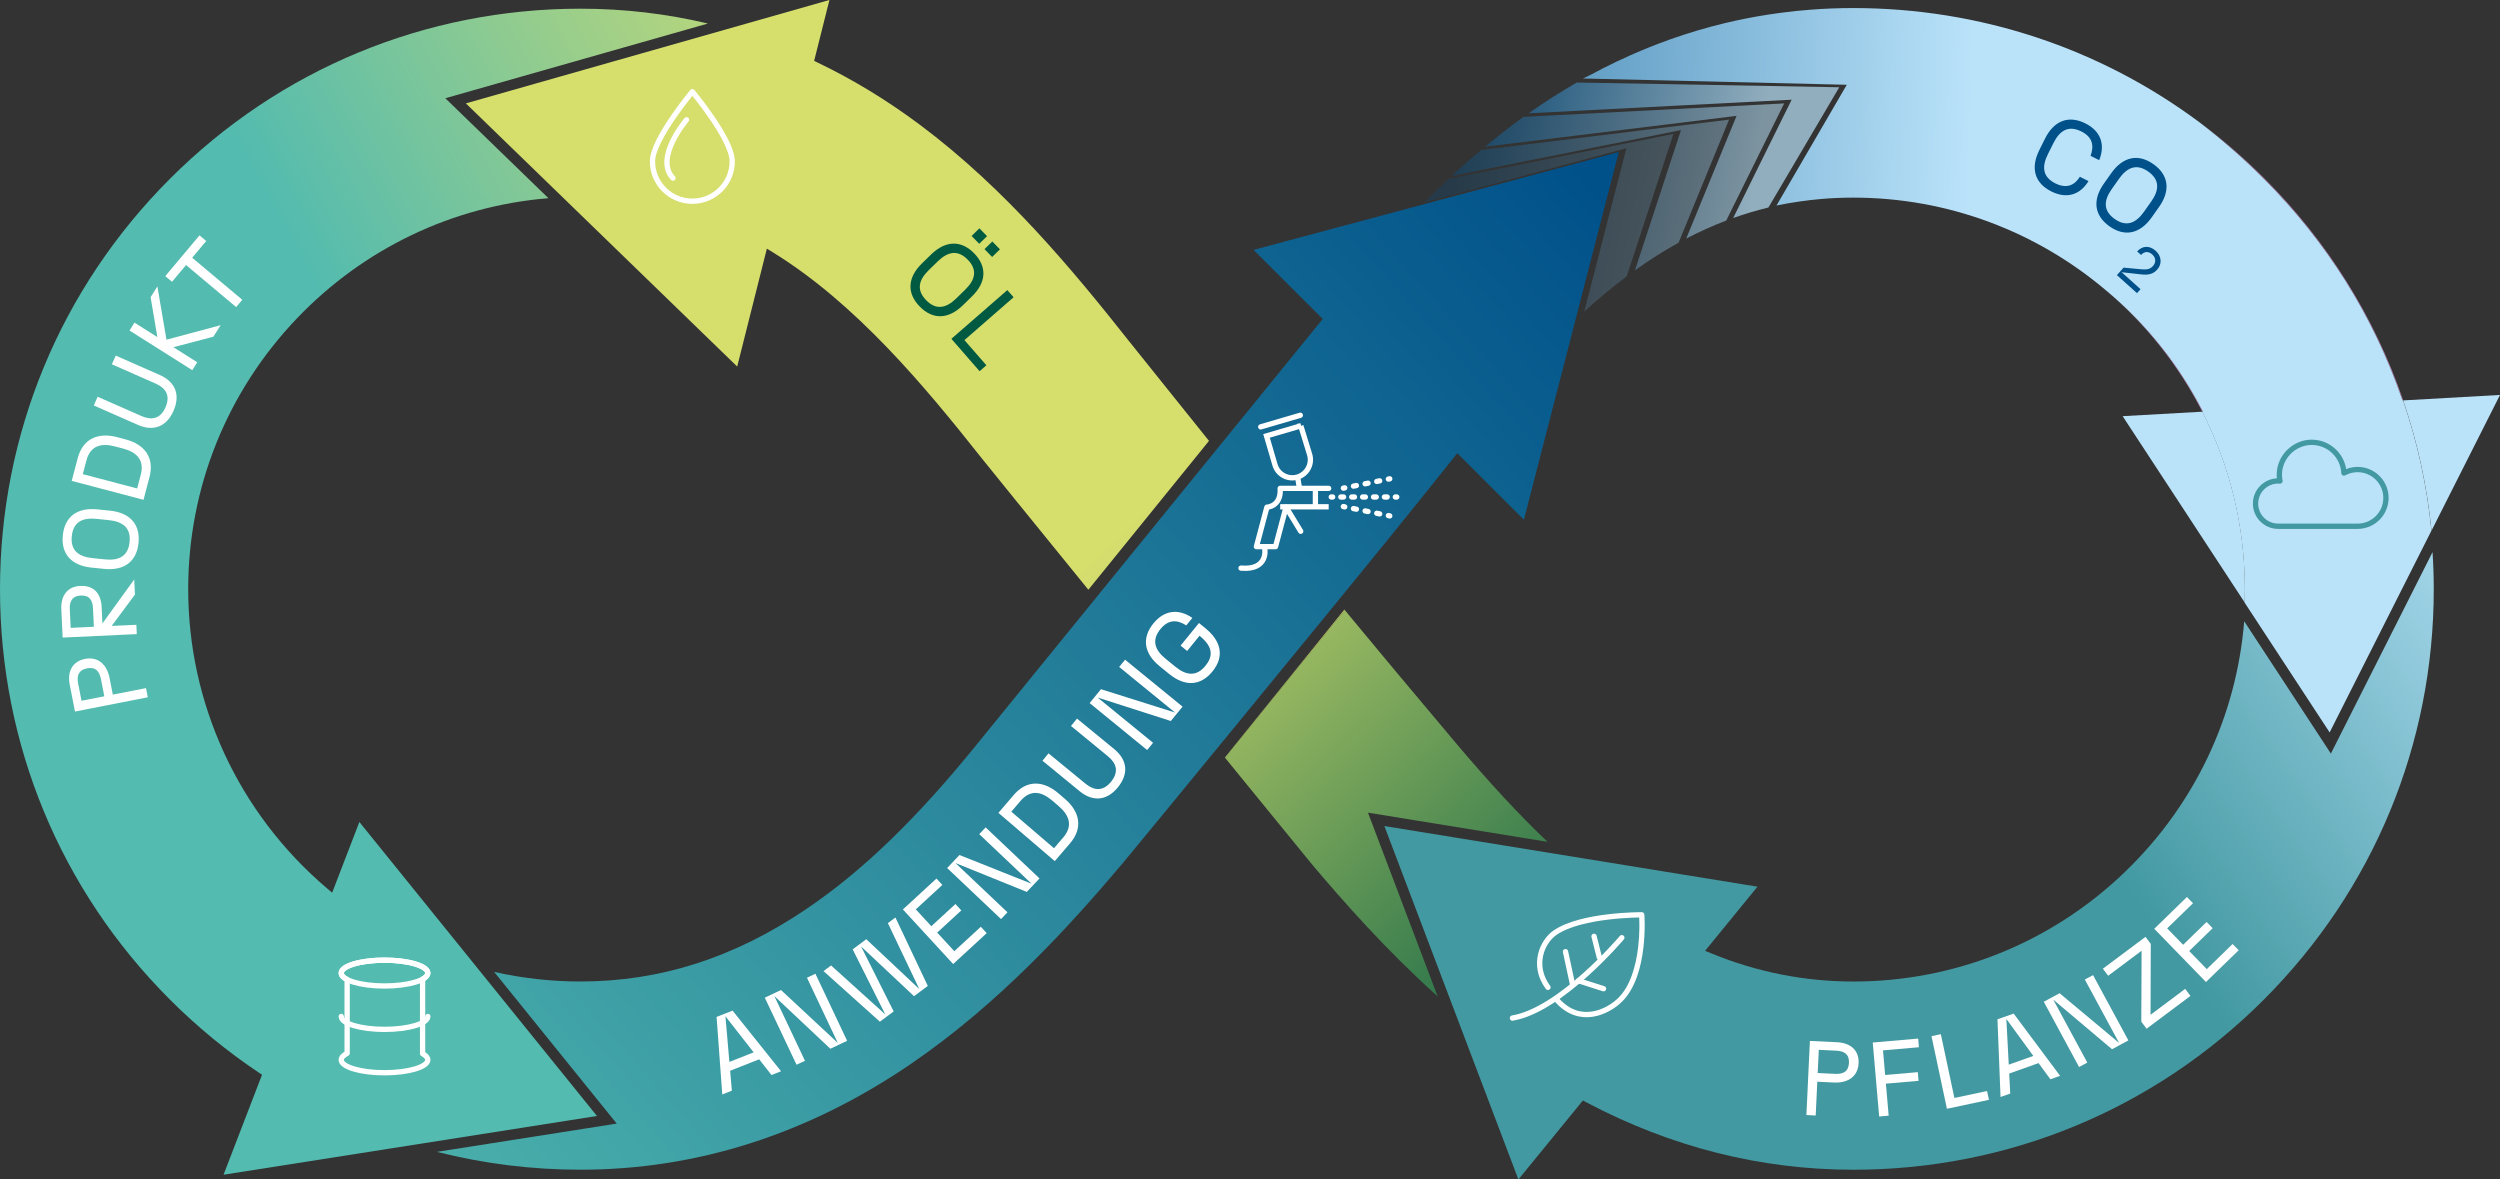 <?xml version="1.0" encoding="UTF-8"?>
<svg xmlns="http://www.w3.org/2000/svg" xmlns:xlink="http://www.w3.org/1999/xlink" id="Ebene_2" viewBox="0 0 943.12 444.95">
  <rect x="0" y="0" width="943.12" height="444.95" fill="#333333" stroke="none"/>
  <defs>
    <style>.cls-1{fill:url(#Unbenannter_Verlauf_4-12);}.cls-1,.cls-2,.cls-3,.cls-4,.cls-5,.cls-6,.cls-7,.cls-8,.cls-9,.cls-10,.cls-11,.cls-12,.cls-13,.cls-14,.cls-15,.cls-16,.cls-17,.cls-18,.cls-19,.cls-20,.cls-21,.cls-22,.cls-23,.cls-24,.cls-25,.cls-26,.cls-27,.cls-28,.cls-29,.cls-30,.cls-31,.cls-32,.cls-33{stroke-width:0px;}.cls-2{fill:url(#Unbenannter_Verlauf_4-15);}.cls-3{fill:url(#Unbenannter_Verlauf_4-16);}.cls-4{fill:url(#Unbenannter_Verlauf_4-10);}.cls-5{fill:url(#Unbenannter_Verlauf_4-11);}.cls-6{fill:url(#Unbenannter_Verlauf_4-14);}.cls-7{fill:url(#Unbenannter_Verlauf_4-13);}.cls-34,.cls-35,.cls-36,.cls-37,.cls-38,.cls-39{fill:none;stroke-width:2px;}.cls-34,.cls-36,.cls-37,.cls-38,.cls-39{stroke:#fff;}.cls-34,.cls-38{stroke-miterlimit:10;}.cls-8{fill:#005941;}.cls-9{fill:#00518a;}.cls-10{fill:url(#Unbenannter_Verlauf_4-20);opacity:.25;}.cls-35{stroke:#4299a1;}.cls-35,.cls-36,.cls-37,.cls-38,.cls-39{stroke-linecap:round;}.cls-35,.cls-36,.cls-37,.cls-39{stroke-linejoin:round;}.cls-11{fill:url(#Unbenannter_Verlauf_4-2);}.cls-12{fill:url(#Unbenannter_Verlauf_4-8);}.cls-13{fill:url(#Unbenannter_Verlauf_4-5);}.cls-14{fill:url(#Unbenannter_Verlauf_4-3);}.cls-15{fill:url(#Unbenannter_Verlauf_4-6);}.cls-16{fill:url(#Unbenannter_Verlauf_4-9);}.cls-17{fill:url(#Unbenannter_Verlauf_4-4);}.cls-18{fill:url(#Unbenannter_Verlauf_4-7);}.cls-19{fill:#c27fb5;}.cls-36{stroke-dasharray:0 0 1.12 3.36;}.cls-20{fill:#b0dff6;}.cls-37{stroke-dasharray:0 0 1.03 3.08;}.cls-21{fill:#53bbaf;}.cls-22{fill:url(#Unbenannter_Verlauf_4-17);opacity:.7;}.cls-23{fill:url(#Unbenannter_Verlauf_5);}.cls-24{fill:url(#Unbenannter_Verlauf_4);}.cls-25{fill:url(#Unbenannter_Verlauf_12);}.cls-26{fill:url(#Unbenannter_Verlauf_26);}.cls-27{fill:url(#Unbenannter_Verlauf_11);}.cls-28{fill:url(#Unbenannter_Verlauf_17);}.cls-29{fill:url(#Unbenannter_Verlauf_30);}.cls-30{fill:#d6de6d;}.cls-31{fill:url(#Unbenannter_Verlauf_4-18);opacity:.55;}.cls-32{fill:url(#Unbenannter_Verlauf_4-19);opacity:.4;}.cls-33{fill:#fff;}</style>
    <linearGradient id="Unbenannter_Verlauf_4" x1="721.67" y1="-15.8" x2="644.14" y2="23.1" gradientUnits="userSpaceOnUse">
      <stop offset=".37" stop-color="#bae3fa"></stop>
      <stop offset="1" stop-color="#00518a"></stop>
    </linearGradient>
    <linearGradient id="Unbenannter_Verlauf_4-2" x1="931.38" y1="138.15" x2="514.66" y2="347.24" xlink:href="#Unbenannter_Verlauf_4"></linearGradient>
    <linearGradient id="Unbenannter_Verlauf_4-3" x1="820.74" y1="-82.36" x2="404.01" y2="126.73" xlink:href="#Unbenannter_Verlauf_4"></linearGradient>
    <linearGradient id="Unbenannter_Verlauf_4-4" x1="820.66" y1="-82.52" x2="403.93" y2="126.57" xlink:href="#Unbenannter_Verlauf_4"></linearGradient>
    <linearGradient id="Unbenannter_Verlauf_4-5" x1="820.68" y1="-82.48" x2="403.96" y2="126.61" xlink:href="#Unbenannter_Verlauf_4"></linearGradient>
    <linearGradient id="Unbenannter_Verlauf_4-6" x1="856.02" y1="-12.05" x2="439.29" y2="197.04" xlink:href="#Unbenannter_Verlauf_4"></linearGradient>
    <linearGradient id="Unbenannter_Verlauf_4-7" x1="856.65" y1="-10.79" x2="439.92" y2="198.3" xlink:href="#Unbenannter_Verlauf_4"></linearGradient>
    <linearGradient id="Unbenannter_Verlauf_4-8" x1="822.55" y1="-78.76" x2="405.82" y2="130.33" xlink:href="#Unbenannter_Verlauf_4"></linearGradient>
    <linearGradient id="Unbenannter_Verlauf_4-9" x1="825.77" y1="-72.35" x2="409.04" y2="136.74" xlink:href="#Unbenannter_Verlauf_4"></linearGradient>
    <linearGradient id="Unbenannter_Verlauf_4-10" x1="686.42" y1="1.9" x2="679.39" y2="5.42" xlink:href="#Unbenannter_Verlauf_4"></linearGradient>
    <linearGradient id="Unbenannter_Verlauf_4-11" x1="823.07" y1="-77.73" x2="406.34" y2="131.36" xlink:href="#Unbenannter_Verlauf_4"></linearGradient>
    <linearGradient id="Unbenannter_Verlauf_4-12" x1="825.01" y1="-73.85" x2="408.28" y2="135.23" xlink:href="#Unbenannter_Verlauf_4"></linearGradient>
    <linearGradient id="Unbenannter_Verlauf_4-13" x1="821.36" y1="-81.12" x2="404.64" y2="127.97" xlink:href="#Unbenannter_Verlauf_4"></linearGradient>
    <linearGradient id="Unbenannter_Verlauf_4-14" x1="821.69" y1="-80.47" x2="404.96" y2="128.62" xlink:href="#Unbenannter_Verlauf_4"></linearGradient>
    <linearGradient id="Unbenannter_Verlauf_4-15" x1="942.48" y1="160.28" x2="525.76" y2="369.37" xlink:href="#Unbenannter_Verlauf_4"></linearGradient>
    <linearGradient id="Unbenannter_Verlauf_4-16" x1="721.67" y1="-15.78" x2="644.15" y2="23.12" xlink:href="#Unbenannter_Verlauf_4"></linearGradient>
    <linearGradient id="Unbenannter_Verlauf_26" x1="986.27" y1="145.22" x2="428.87" y2="129.38" gradientUnits="userSpaceOnUse">
      <stop offset=".44" stop-color="#bae3fa"></stop>
      <stop offset="1" stop-color="#00518a"></stop>
    </linearGradient>
    <linearGradient id="Unbenannter_Verlauf_30" x1="607.04" y1="390.25" x2="424.87" y2="198.84" gradientUnits="userSpaceOnUse">
      <stop offset="0" stop-color="#085f44"></stop>
      <stop offset="1" stop-color="#d6de6d"></stop>
    </linearGradient>
    <linearGradient id="Unbenannter_Verlauf_11" x1="601.87" y1="395.17" x2="419.7" y2="203.76" gradientUnits="userSpaceOnUse">
      <stop offset="0" stop-color="#4299a1"></stop>
      <stop offset="1" stop-color="#d6de6c"></stop>
    </linearGradient>
    <linearGradient id="Unbenannter_Verlauf_17" x1="1057.77" y1="85.37" x2="577.27" y2="424.62" gradientUnits="userSpaceOnUse">
      <stop offset=".24" stop-color="#bae3fa"></stop>
      <stop offset=".6" stop-color="#4299a1"></stop>
    </linearGradient>
    <linearGradient id="Unbenannter_Verlauf_12" x1="-59.7" y1="350.87" x2="645.22" y2="-34.59" gradientUnits="userSpaceOnUse">
      <stop offset=".34" stop-color="#53bbaf"></stop>
      <stop offset=".64" stop-color="#d6de6c"></stop>
    </linearGradient>
    <linearGradient id="Unbenannter_Verlauf_4-17" x1="729.08" y1="67.38" x2="554.17" y2="36.35" xlink:href="#Unbenannter_Verlauf_4"></linearGradient>
    <linearGradient id="Unbenannter_Verlauf_4-18" x1="727.3" y1="77.41" x2="552.39" y2="46.39" xlink:href="#Unbenannter_Verlauf_4"></linearGradient>
    <linearGradient id="Unbenannter_Verlauf_4-19" x1="725.13" y1="89.62" x2="550.22" y2="58.6" xlink:href="#Unbenannter_Verlauf_4"></linearGradient>
    <linearGradient id="Unbenannter_Verlauf_4-20" x1="722.72" y1="103.24" x2="547.81" y2="72.21" xlink:href="#Unbenannter_Verlauf_4"></linearGradient>
    <linearGradient id="Unbenannter_Verlauf_5" x1="605.58" y1="74.42" x2="122.44" y2="502.78" gradientUnits="userSpaceOnUse">
      <stop offset="0" stop-color="#00518a"></stop>
      <stop offset="1" stop-color="#53bbaf"></stop>
    </linearGradient>
  </defs>
  <g id="Pictogramme">
    <path class="cls-19" d="M645.71,9.99c1.62-.43,3.24-.84,4.87-1.24-1.63.39-3.25.8-4.87,1.24Z"></path>
    <path class="cls-19" d="M651.05,8.64c5.12-1.22,10.29-2.24,15.5-3.06-5.21.82-10.38,1.84-15.5,3.06Z"></path>
    <path class="cls-19" d="M905.84,149.63l.5,1.42h.26c-10.68-31.21-28.42-59.8-52.42-83.8-7.73-7.73-15.94-14.81-24.55-21.22,8.51,6.51,16.64,13.66,24.38,21.39,23.53,23.53,40.97,51.19,51.84,82.2Z"></path>
    <path class="cls-19" d="M666.99,5.51c1.61-.25,3.23-.48,4.86-.7-1.62.21-3.24.44-4.86.7Z"></path>
    <path class="cls-19" d="M610.16,23.1c1.49-.71,2.99-1.4,4.5-2.07-1.5.67-3,1.36-4.5,2.07Z"></path>
    <path class="cls-19" d="M683.13,75.44s-.02,0-.03,0c0,0,.02,0,.03,0Z"></path>
    <path class="cls-19" d="M679.17,75.96c-.06,0-.12.02-.18.03.06,0,.12-.02.18-.03Z"></path>
    <path class="cls-19" d="M600.12,28.19c3.2-1.73,6.43-3.37,9.68-4.92-3.25,1.55-6.48,3.19-9.68,4.92Z"></path>
    <path class="cls-19" d="M615.1,20.83c4.88-2.17,9.82-4.14,14.8-5.92-4.98,1.77-9.92,3.75-14.8,5.92Z"></path>
    <path class="cls-19" d="M630.35,14.75c1.58-.56,3.17-1.1,4.76-1.62-1.59.52-3.18,1.06-4.76,1.62Z"></path>
    <path class="cls-19" d="M672.24,4.76c3.54-.46,7.09-.82,10.67-1.1-3.58.27-7.13.64-10.67,1.1Z"></path>
    <polygon class="cls-19" points="687.24 75.03 687.24 75.03 687.24 75.03 687.24 75.03"></polygon>
    <path class="cls-19" d="M829.63,152.52c-9.11-16.98-21.22-31.53-35.45-43.27,15.08,12.7,27.59,28.35,36.64,46.05l.3-.02-1.48-2.77Z"></path>
    <path class="cls-24" d="M682.9,3.66h0s0-.02,0,0Z"></path>
    <path class="cls-11" d="M830.82,155.31l-30.06,1.69,46.04,70.29c.06-1.66.09-3.33.09-5.01,0-24.09-5.8-46.86-16.07-66.97Z"></path>
    <path class="cls-14" d="M614.66,21.02c.15-.07.29-.13.44-.2-.15.07-.29.13-.44.2Z"></path>
    <path class="cls-17" d="M609.79,23.27c.12-.06.25-.12.37-.17-.12.06-.25.12-.37.17Z"></path>
    <path class="cls-13" d="M600.06,28.22h0s.04-.02.06-.03c-.02.01-.04.02-.06.03Z"></path>
    <path class="cls-15" d="M683.1,75.45c-1.32.15-2.63.32-3.93.51,1.3-.19,2.61-.36,3.93-.51Z"></path>
    <path class="cls-18" d="M687.24,75.03c-1.38.12-2.75.25-4.11.41,1.36-.16,2.73-.29,4.11-.41Z"></path>
    <path class="cls-12" d="M645.55,10.03c.05-.01.1-.03.16-.04-.05.01-.1.03-.16.04Z"></path>
    <path class="cls-16" d="M671.85,4.81c.13-.02.26-.04.39-.05-.13.02-.26.03-.39.05Z"></path>
    <polygon class="cls-4" points="682.9 3.66 682.9 3.66 682.9 3.66 682.9 3.66"></polygon>
    <path class="cls-5" d="M650.58,8.75c.16-.04.31-.08.47-.11-.16.04-.31.08-.47.11Z"></path>
    <path class="cls-1" d="M666.55,5.57c.15-.02.29-.04.44-.07-.15.02-.29.04-.44.07Z"></path>
    <path class="cls-7" d="M629.91,14.91c.15-.05.29-.1.44-.16-.15.05-.29.1-.44.16Z"></path>
    <path class="cls-6" d="M635.11,13.13c.06-.02.13-.04.19-.06-.06.02-.13.04-.19.06Z"></path>
    <path class="cls-2" d="M906.59,151.04c5.41,15.8,9.02,32.26,10.7,49.14l3.15-6.25h0s22.68-44.94,22.68-44.94l-36.53,2.06Z"></path>
    <path class="cls-19" d="M682.9,3.66h0s0,.04,0,0Z"></path>
    <path class="cls-3" d="M682.9,3.66h0s0,.04,0,0Z"></path>
    <path class="cls-19" d="M635.3,13.07c3.4-1.1,6.81-2.12,10.25-3.04-3.44.92-6.86,1.94-10.25,3.04Z"></path>
    <path class="cls-26" d="M906.59,151.04h-.26s-.5-1.41-.5-1.41c-10.87-31.02-28.31-58.67-51.84-82.2-7.73-7.73-15.87-14.88-24.38-21.39-37.54-27.91-82.85-43-130.48-43-5.46,0-10.87.21-16.24.63,0,.04,0,.02,0,0,0,0,0,0,0,0-3.58.27-7.13.64-10.67,1.1-.13.02-.26.03-.39.05-1.62.21-3.24.44-4.86.7-.15.02-.29.04-.44.07-5.21.82-10.38,1.84-15.5,3.06-.16.04-.31.08-.47.11-1.63.39-3.25.8-4.87,1.24-.05.01-.1.03-.16.04-3.44.92-6.86,1.94-10.25,3.04-.06.02-.13.04-.19.06-1.59.52-3.18,1.06-4.76,1.62-.15.05-.29.1-.44.16-4.98,1.77-9.92,3.75-14.8,5.92-.15.07-.29.13-.44.2-1.5.67-3,1.36-4.5,2.07-.12.06-.25.12-.37.17-3.25,1.55-6.48,3.19-9.68,4.92-.02.01-.04.02-.06.03l-2.89,1.38,99.55,2.37-26.51,45.54c2.57-.54,6.12-1.14,8.77-1.52.06,0,.12-.02.18-.03,1.3-.19,2.61-.36,3.93-.51,0,0,.02,0,.03,0,1.36-.16,2.73-.29,4.11-.41,0,0,0,0,0,0h0c3.88-.33,7.85-.5,11.91-.5,36.16,0,69.33,13.07,95.04,34.72,14.23,11.74,26.34,26.29,35.45,43.27l1.48,2.77-.3.02c10.27,20.12,16.07,42.88,16.07,66.97,0,1.68-.04,3.35-.09,5.01l32.09,48.99,38.4-76.11c-1.68-16.88-5.29-33.34-10.7-49.14Z"></path>
    <path class="cls-29" d="M549.07,280.12c-17.27-20.46-29.44-35.1-40.42-48.35-.06-.07-.52-.65-1.3-1.62-6.9,8.39-32.96,40.53-45.24,55.68,17.75,21.81,31.35,38.49,32.71,40.1,12.04,14.26,28.04,32.45,47.54,49.98l-26.3-69.34,67.74,11.01c-10.74-10.21-21.91-22.26-34.73-37.45Z"></path>
    <path class="cls-27" d="M289.32,93.81l2.32,1.43c31.21,19.25,57.04,50.23,78.8,77.75,1.94,2.46,19.13,23.63,40.14,49.49,15.41-19.03,32.13-39.66,45.51-56.16-15.3-19.06-28.37-35.36-29.96-37.36-21.3-26.94-46.73-57.71-79.13-81.91-12.29-9.18-25.21-17.05-38.4-23.37l-1.47-.71,5.78-22.98-30.83,8.77h0s-40.58,11.54-40.58,11.54l-65.75,18.7,26.99,26.18,13.45,13.05h0l61.92,60.05,11.19-44.48Z"></path>
    <path class="cls-30" d="M507.19,229.95c-17.54,21.73-37.07,45.89-45.12,55.83.01.01.02.03.03.04,12.28-15.15,38.33-47.29,45.24-55.68-.05-.07-.1-.13-.16-.2Z"></path>
    <path class="cls-28" d="M801.73,328.85c-27.74,26.72-64.17,41.43-102.59,41.43-18.31,0-36.28-3.55-53.4-10.56l-2.5-1.02,19.76-24.2-140.75-22.88,50.56,133.33,24.33-29.79,1.45.76c31.84,16.83,65.67,25.36,100.55,25.36,58.5,0,113.49-22.78,154.85-64.14,41.36-41.36,64.14-96.36,64.14-154.85,0-4.59-.15-9.28-.46-14.01l-38.35,76-32.7-49.92c-2.91,35.9-18.71,69.26-44.91,94.49Z"></path>
    <polygon class="cls-20" points="878.89 276.29 920.45 193.92 920.45 193.92 878.89 276.29"></polygon>
    <path class="cls-25" d="M125.3,336.77l-2.15-1.83c-33.14-28.24-52.15-69.3-52.15-112.66,0-38.15,14.53-74.4,40.92-102.07,25.25-26.47,58.82-42.5,94.97-45.44l-38.89-37.71,99.05-28.18c-15.6-3.72-31.74-5.6-48.06-5.6-58.5,0-113.49,22.78-154.85,64.14C22.78,108.79,0,163.78,0,222.28s22.78,113.49,64.14,154.85c10.21,10.21,21.44,19.44,33.38,27.43l1.33.89-14.52,37.71,62.06-9.76h0s78.81-12.4,78.81-12.4l-49.5-61.25h0s-40.13-49.66-40.13-49.66l-10.27,26.68Z"></path>
    <polygon class="cls-21" points="206.9 74.78 168.01 37.07 206.9 74.78 206.9 74.78"></polygon>
    <polygon class="cls-21" points="225.19 421 175.7 359.75 175.7 359.75 225.19 421"></polygon>
    <polygon class="cls-21" points="146.39 433.4 225.19 421 146.39 433.4 146.39 433.4"></polygon>
    <path class="cls-22" d="M594.85,31.13c-6.15,3.54-12.21,7.4-18.17,11.6l99.22-5.12-22.07,44.64c4.32-1.54,8.75-2.87,13.3-3.97l26.73-45.36-99.01-1.79Z"></path>
    <path class="cls-31" d="M574.74,44.1c-1.26.91-2.52,1.82-3.77,2.76-3.67,2.74-7.24,5.58-10.74,8.48l94.89-11.63-19,46.3c4.88-2.55,9.91-4.83,15.1-6.81l21.85-44.19-98.33,5.08Z"></path>
    <path class="cls-32" d="M558.71,56.59c-3.8,3.19-7.51,6.47-11.11,9.8l86.54-17.31-17.35,52.9c5.31-3.81,10.79-7.3,16.45-10.42l19.05-46.44-93.57,11.46Z"></path>
    <path class="cls-10" d="M546.45,67.47c-3.14,2.93-6.21,5.89-9.2,8.9l76.3-20.45-15.91,61.65c5.2-4.73,10.53-9.19,16.03-13.31l17.64-53.76-84.85,16.97Z"></path>
    <path class="cls-23" d="M610.71,57.34l-137.81,36.93,26.1,26.06c-33.9,41.67-127.57,156.87-129.9,159.75-22.97,28.47-43.61,48.45-64.96,62.87-27.21,18.39-55.06,27.32-85.15,27.32-10.97,0-21.91-1.22-32.58-3.63l46.25,57.23-67.81,10.67c17.62,4.47,35.79,6.73,54.14,6.73,43.75,0,85.54-13.33,124.2-39.61,33.65-22.88,60.5-52.5,80.13-75.75,6.16-7.3,85.5-104.1,100.58-122.76,11.52-14.25,20.43-25.33,24.08-29.94.6-.76,1.19-1.51,1.77-2.24l25.14,25.1,35.8-138.75Z"></path>
    <path class="cls-9" d="M769.33,56.6l2.14-4.29c3.41-6.83,8.92-8.91,15.22-5.77,5.98,2.98,7.53,8.19,5.23,13.88l-3.26-1.63c1.34-3.67.91-7.01-3.49-9.21-4.83-2.41-8.14-.35-10.48,4.33l-2.14,4.29c-2.34,4.69-2,8.57,2.83,10.98,4.29,2.14,7.26.68,9.25-2.49l3.26,1.63c-3.13,5.1-8.12,6.85-14.02,3.91-6.3-3.14-7.95-8.8-4.53-15.63Z"></path>
    <path class="cls-9" d="M793.7,69.24l2.77-3.92c4.42-6.23,10.18-7.45,15.92-3.38,5.74,4.07,6.51,9.91,2.1,16.14l-2.77,3.92c-4.42,6.23-10.18,7.45-15.92,3.38-5.75-4.07-6.51-9.91-2.1-16.14ZM797.76,82.61c4.41,3.12,7.99,1.59,11.02-2.68l2.77-3.92c3.03-4.28,3.28-8.16-1.12-11.28s-7.99-1.59-11.02,2.69l-2.77,3.92c-3.03,4.28-3.28,8.16,1.12,11.28Z"></path>
    <path class="cls-9" d="M801.13,100.97l6.62.61c2.57.24,3.52-.19,4.52-1.3,1.07-1.2,1.13-2.97-.33-4.28-1.42-1.28-2.99-1.21-4.23.18l-1.48-1.32c1.9-2.12,4.59-2.4,6.97-.27,2.4,2.15,2.39,5.12.63,7.08-1.28,1.42-2.85,2.2-5.92,1.86l-7.54-.84,7.15,6.41-1.34,1.49-7.59-6.8,2.54-2.83Z"></path>
    <path class="cls-33" d="M682.77,392.69l10.27.49c5.19.25,8.34,3.16,8.11,7.91-.25,5.27-4.32,7.52-9.23,7.29l-6.35-.3-.6,12.74-3.51-.17,1.32-27.96ZM692.28,405.11c3,.14,5.08-.8,5.24-4.16.16-3.28-1.83-4.45-4.83-4.59l-6.55-.31-.42,8.75,6.55.31Z"></path>
    <path class="cls-33" d="M706.49,393.29l17.14-1.49.28,3.27-13.55,1.18.81,9.29,12.32-1.07.28,3.27-12.32,1.07,1.05,12.08-3.59.31-2.42-27.9Z"></path>
    <path class="cls-33" d="M728.66,390.89l3.52-.75,5.11,24.06,12.32-2.62.71,3.33-15.85,3.37-5.82-27.39Z"></path>
    <path class="cls-33" d="M769.05,401.05l-11.08,3.94.39,7.55-3.66,1.3-1.16-29.3,6.11-2.17,17.52,23.49-3.66,1.3-4.46-6.1ZM767.07,398.35l-10.18-13.96.91,17.25,9.27-3.3Z"></path>
    <path class="cls-33" d="M771.02,377.91l5.95-3.22,22.47,18.77-12.94-23.93,3.1-1.67,13.32,24.63-6.16,3.33-22.17-18.71,12.84,23.75-3.1,1.67-13.32-24.63Z"></path>
    <path class="cls-33" d="M807.8,385.42l.11-26.76-12.62,9.45-1.99-2.66,16.08-12.03,1.99,2.66-.08,26.74,13.07-9.78,1.99,2.66-16.56,12.39-1.99-2.66Z"></path>
    <path class="cls-33" d="M812.69,350.38l12.33-11.99,2.29,2.35-9.75,9.48,6.02,6.2,8.86-8.61,2.29,2.35-8.86,8.61,6.63,6.83,9.75-9.48,2.29,2.35-12.34,11.99-19.51-20.08Z"></path>
    <path class="cls-33" d="M286.39,399.62l-10.94,4.31.64,7.53-3.61,1.42-2.15-29.25,6.03-2.38,18.3,22.88-3.61,1.42-4.66-5.94ZM284.32,397l-10.65-13.6,1.49,17.21,9.15-3.61Z"></path>
    <path class="cls-33" d="M288.52,376.37l6.11-2.89,21.43,19.96-11.63-24.59,3.18-1.51,11.97,25.31-6.33,2.99-21.13-19.88,11.55,24.41-3.18,1.5-11.97-25.31Z"></path>
    <path class="cls-33" d="M324.84,357.04l12.29,24.52-5.2,3.87-21.26-19.08,2.85-2.13,20.44,18.45-12.29-24.52,5.13-3.83,19.99,18.78-11.84-24.85,2.85-2.13,12.21,25.82-5.2,3.87-19.99-18.78Z"></path>
    <path class="cls-33" d="M340.62,343.08l12.66-11.65,2.22,2.41-10.01,9.21,5.85,6.36,9.1-8.37,2.22,2.41-9.1,8.37,6.45,7.01,10.01-9.21,2.22,2.41-12.66,11.65-18.97-20.6Z"></path>
    <path class="cls-33" d="M357.31,327.46l4.65-4.91,27.2,10.84-19.75-18.71,2.42-2.55,20.33,19.26-4.81,5.08-26.89-10.88,19.6,18.57-2.42,2.56-20.33-19.26Z"></path>
    <path class="cls-33" d="M376.65,306.65l5.78-6.75c4.84-5.65,11.06-5.59,16.86-.62l2.43,2.08c5.8,4.97,6.81,11.11,1.97,16.76l-5.78,6.74-21.27-18.22ZM399.38,304.1l-2.43-2.08c-3.98-3.41-8.16-4.31-11.94.1l-3.49,4.07,16.1,13.8,3.49-4.07c3.77-4.41,2.25-8.4-1.73-11.81Z"></path>
    <path class="cls-33" d="M407.28,298.47l-14.01-11.49,2.28-2.78,13.95,11.44c3.22,2.64,6.58,3.01,9.62-.7,3.09-3.77,2.06-7-1.15-9.63l-13.95-11.44,2.28-2.78,14.01,11.49c4.98,4.08,5.61,9.31,1.38,14.47-4.16,5.07-9.43,5.51-14.41,1.43Z"></path>
    <path class="cls-33" d="M411.06,265.24l4.28-5.24,27.93,8.8-21.07-17.2,2.23-2.73,21.69,17.71-4.43,5.42-27.62-8.86,20.92,17.08-2.23,2.73-21.69-17.71Z"></path>
    <path class="cls-33" d="M441.15,254.32l-3.72-3.03c-5.93-4.82-6.75-10.65-2.31-16.11,4.22-5.18,9.64-5.57,14.69-2.07l-2.3,2.82c-3.29-2.11-6.64-2.42-9.75,1.4-3.41,4.19-2.12,7.87,1.94,11.17l3.72,3.03c4.06,3.31,7.93,3.82,11.34-.37,2.78-3.41,3.06-7-2.08-11.19l-.16-.13-4.67,5.74-2.48-2.02,6.95-8.53,2.48,2.02c5.65,4.6,7.35,10.42,2.6,16.25-4.45,5.46-10.32,5.83-16.25,1.01Z"></path>
    <path class="cls-8" d="M347.8,99.38l3.43-3.35c5.46-5.34,11.35-5.5,16.27-.46,4.92,5.04,4.63,10.92-.84,16.25l-3.43,3.35c-5.46,5.34-11.35,5.5-16.27.46-4.92-5.04-4.63-10.92.84-16.25ZM349.4,113.26c3.77,3.86,7.57,3,11.32-.66l3.43-3.35c3.75-3.66,4.7-7.44.92-11.3-3.77-3.86-7.57-3-11.32.66l-3.43,3.35c-3.75,3.66-4.7,7.44-.92,11.3ZM369.48,86.14l2.88,2.95-2.95,2.88-2.88-2.95,2.95-2.88ZM374.35,91.11l2.88,2.95-2.95,2.88-2.88-2.95,2.95-2.88Z"></path>
    <path class="cls-8" d="M380.01,109.43l2.36,2.71-18.54,16.16,8.28,9.5-2.56,2.23-10.64-12.21,21.11-18.39Z"></path>
    <path class="cls-33" d="M28.29,268.43l-1.98-10.09c-1-5.1,1.08-8.85,5.75-9.77,5.18-1.01,8.34,2.4,9.28,7.23l1.22,6.24,12.52-2.45.68,3.46-27.48,5.38ZM38.09,256.23c-.58-2.94-1.99-4.75-5.29-4.1-3.22.63-3.89,2.84-3.31,5.79l1.26,6.44,8.6-1.68-1.26-6.44Z"></path>
    <path class="cls-33" d="M23.63,240.53l-.5-10.67c-.24-5.2,2.36-8.6,7.12-8.82,5.27-.25,7.87,2.92,8.11,8.11l.28,6.03,12-16.58.27,5.71-8.78,11.82,9.31-.43.16,3.52-27.97,1.3ZM35.09,229.5c-.14-3-1.27-4.99-4.63-4.83-3.28.15-4.26,2.24-4.12,5.24l.32,6.95,8.75-.41-.32-6.95Z"></path>
    <path class="cls-33" d="M39.23,214.61l-4.77-.49c-7.6-.79-11.48-5.21-10.76-12.21.73-7,5.43-10.53,13.03-9.75l4.77.49c7.6.79,11.48,5.21,10.76,12.21-.73,7-5.43,10.53-13.03,9.75ZM48.88,204.51c.56-5.37-2.54-7.74-7.75-8.28l-4.77-.49c-5.21-.54-8.72,1.15-9.28,6.52-.56,5.37,2.54,7.74,7.75,8.28l4.77.49c5.21.54,8.72-1.15,9.28-6.52Z"></path>
    <path class="cls-33" d="M27.06,181.41l2.26-8.59c1.9-7.19,7.52-9.85,14.91-7.9l3.09.82c7.39,1.95,10.97,7.03,9.08,14.22l-2.26,8.59-27.08-7.13ZM46.4,169.22l-3.09-.82c-5.07-1.33-9.22-.32-10.7,5.29l-1.37,5.18,20.5,5.4,1.37-5.18c1.48-5.61-1.64-8.54-6.71-9.88Z"></path>
    <path class="cls-33" d="M51.96,160.26l-16.58-7.3,1.45-3.29,16.51,7.27c3.81,1.68,7.15,1.14,9.08-3.26,1.97-4.47.11-7.29-3.7-8.97l-16.51-7.27,1.45-3.29,16.58,7.3c5.89,2.59,7.9,7.46,5.21,13.57-2.64,6-7.6,7.84-13.5,5.25Z"></path>
    <path class="cls-33" d="M65.42,130.98l8.99,5.69-1.88,2.98-23.67-14.96,1.88-2.98,8.62,5.45-2.55-15.05,2.56-4.06,3.43,20.1,20.45-5.48-2.76,4.36-15.09,3.95Z"></path>
    <path class="cls-33" d="M70.19,99.99l-5.3,6.31-2.54-2.13,12.91-15.38,2.54,2.13-5.3,6.31,18.9,15.86-2.31,2.76-18.9-15.86Z"></path>
    <path class="cls-39" d="M276.23,60.87c0,8.31-6.73,15.04-15.04,15.04s-15.04-6.73-15.04-15.04,15.04-26.29,15.04-26.29c0,0,15.04,17.98,15.04,26.29Z"></path>
    <path class="cls-39" d="M258.99,45.2s-12.32,14.41-5.12,21.99"></path>
    <line class="cls-34" x1="501.24" y1="191.19" x2="482.95" y2="191.19"></line>
    <line class="cls-34" x1="496.23" y1="184.24" x2="496.23" y2="191.19"></line>
    <path class="cls-34" d="M490.74,160.65l-12.95,3.79,3.19,10.91c1.06,3.62,4.85,5.69,8.46,4.63s5.69-4.85,4.63-8.46l-3.34-10.87Z"></path>
    <line class="cls-38" x1="475.61" y1="161.03" x2="490.54" y2="156.66"></line>
    <line class="cls-34" x1="489.53" y1="179.95" x2="490.16" y2="183.89"></line>
    <path class="cls-39" d="M501.24,184.24h-18.29c.44,6.95-5.01,7.09-5.01,7.09l-3.96,14.89h7.21l3.96-14.89,5.54,9.09"></path>
    <line class="cls-39" x1="502.21" y1="187.49" x2="502.74" y2="187.49"></line>
    <line class="cls-37" x1="505.83" y1="187.49" x2="524.85" y2="187.49"></line>
    <line class="cls-39" x1="526.39" y1="187.49" x2="526.92" y2="187.49"></line>
    <line class="cls-39" x1="506.78" y1="184.15" x2="507.3" y2="184.05"></line>
    <line class="cls-36" x1="510.6" y1="183.39" x2="522.12" y2="181.07"></line>
    <line class="cls-39" x1="523.76" y1="180.74" x2="524.28" y2="180.63"></line>
    <line class="cls-39" x1="506.78" y1="191.1" x2="507.3" y2="191.21"></line>
    <line class="cls-36" x1="510.6" y1="191.87" x2="522.12" y2="194.18"></line>
    <line class="cls-39" x1="523.76" y1="194.51" x2="524.28" y2="194.62"></line>
    <path class="cls-39" d="M477.14,207.11s1.41,8.09-8.97,7.21"></path>
    <path class="cls-35" d="M889.4,198.53c5.91,0,10.7-4.79,10.7-10.7s-4.79-10.7-10.7-10.7c-1.87,0-3.62.48-5.15,1.32-.32-6.45-5.64-11.59-12.17-11.59s-12.2,5.46-12.2,12.2c0,.82.08,1.62.24,2.4-.22-.02-.44-.03-.67-.03-4.72,0-8.55,3.83-8.55,8.55s3.83,8.55,8.55,8.55h29.95Z"></path>
    <path class="cls-39" d="M583.96,372.47c-6.08-8.26-2.27-17.22,2.71-20.64,10.01-6.85,32.67-6.72,32.67-6.72,0,0,1.74,22.56-8.3,32.22-4.56,4.39-15.02,9.6-23.6.02"></path>
    <path class="cls-39" d="M611.83,353.74s-22.99,27.26-41.27,30.33"></path>
    <line class="cls-39" x1="604.93" y1="372.99" x2="595.52" y2="369.98"></line>
    <line class="cls-39" x1="593.21" y1="371.2" x2="590.58" y2="359.01"></line>
    <line class="cls-39" x1="603.35" y1="361.2" x2="601.35" y2="353.23"></line>
    <ellipse class="cls-39" cx="145.06" cy="367.09" rx="16.33" ry="4.87"></ellipse>
    <path class="cls-39" d="M161.39,383.46c0,2.69-7.31,4.87-16.33,4.87s-16.33-2.18-16.33-4.87"></path>
    <path class="cls-39" d="M159.42,397.5v-28.09c1.26-.69,1.97-1.48,1.97-2.32,0-2.69-7.31-4.87-16.33-4.87s-16.33,2.18-16.33,4.87c0,.89.82,1.73,2.23,2.45v27.83c-1.41.72-2.23,1.55-2.23,2.45,0,2.69,7.31,4.87,16.33,4.87s16.33-2.18,16.33-4.87c0-.84-.71-1.63-1.97-2.32Z"></path>
  </g>
</svg>
